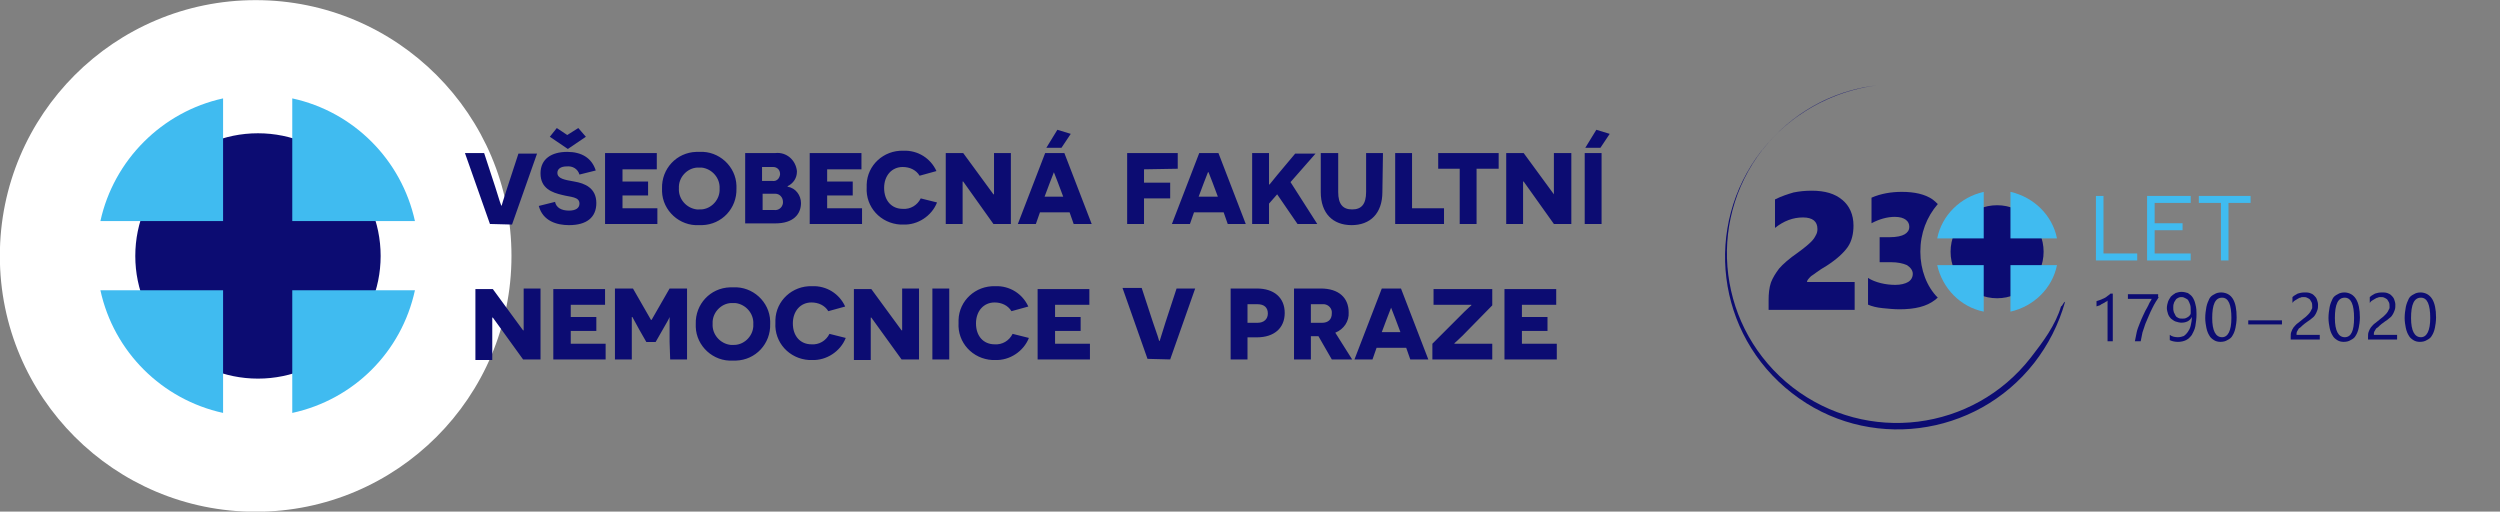 <?xml version="1.0" encoding="UTF-8"?> <!-- Generator: Adobe Illustrator 24.0.1, SVG Export Plug-In . SVG Version: 6.00 Build 0) --> <svg xmlns="http://www.w3.org/2000/svg" xmlns:xlink="http://www.w3.org/1999/xlink" id="Vrstva_3" x="0px" y="0px" viewBox="0 0 430 88" style="enable-background:new 0 0 430 88;" xml:space="preserve"><rect x="0" y="0" width="430" height="88" fill="#808080" stroke="none"/> <style type="text/css"> .st0{fill:#FFFFFF;} .st1{fill:#0C0C72;} .st2{fill:#40BBF0;} </style> <g id="VFN-PRAHA-cely-nazev-vpravo-OZ" transform="translate(-52.926 -0.478)"> <circle id="Ellipse_216" class="st0" cx="96.9" cy="44.5" r="44"></circle> <g id="Group_232" transform="translate(70.196 17.401)"> <path id="Path_1099" class="st1" d="M67,21.6L62.7,9.4H66l1.9,5.8c0.7,2.3,1,3.2,1.1,3.3l0,0c0-0.1,0.3-1,1-3.2l1.9-5.8h3.2 l-4.3,12.2L67,21.6z M75.4,18.5c0.7,2.6,3.1,3.3,5.2,3.3c3,0,4.7-1.3,4.7-3.8c0-2.6-2-3.4-3.8-3.7c-1.7-0.3-2.9-0.5-2.9-1.5 c0-0.6,0.5-1.1,1.6-1.1c1-0.1,1.9,0.4,2.2,1.4l2.8-0.7c-0.7-2.2-2.5-3.2-4.9-3.2c-2.7,0-4.6,1.2-4.6,3.7c0,2.6,2,3.3,3.7,3.7 c1.5,0.4,3,0.3,3,1.5c0,0.8-0.7,1.2-1.8,1.2c-1.3,0-2.2-0.5-2.4-1.5L75.4,18.5z M77.3,6.6l3.1,2.1l3.1-2.1l-1.3-1.5l-1.9,1.2 l-1.8-1.2L77.3,6.6z M86.8,21.6h9v-2.7h-6v-2.2h4.4v-2.4h-4.4v-2.1h5.9V9.4h-8.9V21.6z M109.4,15.5c0.1,3.4-2.5,6.2-5.9,6.3 c-0.2,0-0.3,0-0.5,0c-3.4,0.2-6.3-2.5-6.4-5.8c0-0.2,0-0.3,0-0.5c-0.1-3.4,2.5-6.2,5.9-6.3c0.2,0,0.3,0,0.5,0 c3.4-0.2,6.3,2.5,6.4,5.8C109.4,15.2,109.4,15.3,109.4,15.5L109.4,15.5z M106.5,15.5c0.1-1.8-1.3-3.4-3.1-3.6c-0.1,0-0.2,0-0.4,0 c-1.8-0.1-3.4,1.4-3.5,3.2c0,0.1,0,0.2,0,0.4c-0.1,1.8,1.3,3.4,3.1,3.6c0.1,0,0.2,0,0.4,0c1.8,0.1,3.4-1.4,3.5-3.2 C106.5,15.7,106.5,15.6,106.5,15.5L106.5,15.5z M120.5,18c0,1.9-1.3,3.5-4.4,3.5h-5.2V9.4h5.2c1.9-0.2,3.5,1.2,3.7,3.1 c0,0,0,0,0,0.1c0,1.1-0.6,2-1.6,2.5v0.1C119.6,15.4,120.5,16.7,120.5,18L120.5,18z M113.8,14.2h1.8c0.7,0.1,1.2-0.4,1.3-1.1V13 c0-0.7-0.5-1.2-1.2-1.2h-0.1h-1.8L113.8,14.2z M117.4,17.8c0-0.8-0.6-1.4-1.3-1.4c-0.1,0-0.2,0-0.2,0h-2v2.8h2 c0.7,0.1,1.4-0.4,1.5-1.2C117.4,17.9,117.4,17.8,117.4,17.8L117.4,17.8z M122,21.6h9v-2.7h-6v-2.2h4.4v-2.4H125v-2.1h5.9V9.4H122 V21.6z M141.1,17.2c-0.6,1.2-1.8,1.9-3.1,1.8c-1.9,0-3.2-1.4-3.2-3.6c0-2.1,1.3-3.6,3.2-3.6c1.2,0,2.3,0.5,2.9,1.5l2.9-0.8 c-1-2.2-3.2-3.6-5.7-3.5c-3.4-0.1-6.2,2.5-6.3,5.8c0,0.2,0,0.3,0,0.5c-0.2,3.4,2.4,6.2,5.8,6.4c0.2,0,0.4,0,0.5,0 c2.5,0.1,4.9-1.5,5.8-3.8L141.1,17.2z M153.6,21.6h3V9.4h-2.9v4.2c0,1.3,0,2.9,0,2.9h-0.1l-5.2-7.1h-3v12.2h2.9v-4.2 c0-1.6,0-3.1,0-3.1h0.1L153.6,21.6z M170.5,21.6h-3.1l-0.7-2h-5.1l-0.7,2h-3.1l4.7-12.2h3.3L170.5,21.6z M165.6,16.9l-0.9-2.4 c-0.4-1-0.7-1.8-0.7-1.8h0c0,0-0.3,0.8-0.7,1.8l-0.9,2.4H165.6z M165.3,8.5l1.6-2.4l-2.3-0.7l-1.9,3.1H165.3z M185.3,12.1V9.4 h-8.7v12.2h2.9v-4.4h4.5v-2.7h-4.5v-2.3L185.3,12.1z M197,21.6h-3.1l-0.7-2h-5.1l-0.7,2h-3.1L189,9.4h3.3L197,21.6z M192.2,16.9 l-0.9-2.4c-0.4-1-0.7-1.8-0.7-1.8h-0.1c0,0-0.3,0.8-0.7,1.8l-0.9,2.4H192.2z M205.9,21.6h3.4l-4.6-7.2l4.3-4.9h-3.5l-3.1,3.7 l-1.3,1.6H201V9.4h-2.9v12.2h2.9v-3.5l1.4-1.6L205.9,21.6z M220.6,9.4h-2.9v6.7c0,2.1-0.8,3-2.4,3c-1.6,0-2.4-0.9-2.4-3V9.4h-3 v6.7c0,3.7,2.1,5.7,5.3,5.7s5.3-2,5.3-5.7L220.6,9.4z M222.7,21.6h8.4v-2.7h-5.5V9.4h-2.9V21.6z M240.5,12.1V9.4h-10.4v2.7h3.7 v9.5h2.9v-9.5L240.5,12.1z M250,21.6h3V9.4h-3v4.2c0,1.3,0,2.9,0,2.9l0,0l-5.2-7.1h-3v12.2h2.9v-4.2c0-1.6,0-3.1,0-3.1h0.1 L250,21.6z M255.3,21.6h2.9V9.4h-2.9L255.3,21.6L255.3,21.6z M258,8.5l1.6-2.4l-2.3-0.7l-1.9,3.1H258z M72.7,44.9h3V32.7h-2.9V37 c0,1.3,0,2.9,0,2.9h-0.1l-5.2-7.1h-3V45h2.9v-4.2c0-1.6,0-3.1,0-3.1h0.1L72.7,44.9z M77.9,44.9h9v-2.7h-6V40h4.4v-2.4h-4.4v-2.1 h5.9v-2.7h-8.9V44.9z M98,44.9h2.9V32.7h-3l-3.1,5.4h-0.1l-3.1-5.4h-3.1v12.2h2.9v-3c0-2.9,0-4.3,0-4.3h0.1c0,0,0.6,1.1,1.2,2.2 l1.2,2.1h1.6l1.2-2.1c0.6-1,1.2-2.1,1.2-2.2l0,0c0,0,0,1.4,0,4.3L98,44.9z M115.2,38.8c0.1,3.4-2.5,6.2-5.9,6.3 c-0.2,0-0.3,0-0.5,0c-3.4,0.2-6.3-2.5-6.4-5.8c0-0.2,0-0.3,0-0.5c-0.1-3.4,2.5-6.2,5.9-6.3c0.2,0,0.3,0,0.5,0 c3.4-0.2,6.3,2.5,6.4,5.8C115.2,38.5,115.2,38.7,115.2,38.8L115.2,38.8z M112.3,38.8c0.1-1.8-1.3-3.4-3.1-3.6c-0.1,0-0.2,0-0.4,0 c-1.8-0.1-3.4,1.4-3.5,3.2c0,0.1,0,0.2,0,0.4c-0.1,1.8,1.3,3.4,3.1,3.6c0.1,0,0.2,0,0.4,0c1.8,0.1,3.4-1.4,3.5-3.2 C112.3,39.1,112.3,38.9,112.3,38.8L112.3,38.8z M125.4,40.5c-0.6,1.2-1.8,1.9-3.1,1.8c-1.9,0-3.2-1.4-3.2-3.6 c0-2.1,1.3-3.6,3.2-3.6c1.2,0,2.3,0.5,2.9,1.5l2.9-0.8c-1-2.2-3.2-3.6-5.7-3.5c-3.4-0.1-6.2,2.5-6.3,5.8c0,0.2,0,0.3,0,0.5 c-0.2,3.4,2.4,6.2,5.8,6.4c0.2,0,0.4,0,0.5,0c2.5,0.1,4.9-1.5,5.8-3.8L125.4,40.5z M137.8,44.9h3V32.7h-2.9V37c0,1.3,0,2.9,0,2.9 h-0.1l-5.2-7.1h-3V45h2.9v-4.2c0-1.6,0-3.1,0-3.1h0.1L137.8,44.9z M143.1,44.9h2.9V32.7h-2.9V44.9z M156.9,40.5 c-0.6,1.2-1.8,1.9-3.1,1.8c-1.9,0-3.2-1.4-3.2-3.6c0-2.1,1.3-3.6,3.2-3.6c1.2,0,2.3,0.5,2.9,1.5l2.9-0.8c-1-2.2-3.2-3.6-5.7-3.5 c-3.4-0.1-6.2,2.5-6.3,5.8c0,0.2,0,0.3,0,0.5c-0.2,3.4,2.4,6.2,5.8,6.4c0.2,0,0.4,0,0.5,0c2.5,0.1,4.9-1.5,5.8-3.8L156.9,40.5z M161.2,44.9h9v-2.7h-6V40h4.4v-2.4h-4.4v-2.1h5.9v-2.7h-8.9V44.9z M184,44.9l4.3-12.2h-3.2l-1.9,5.8c-0.7,2.2-1,3.2-1,3.2h-0.1 c0-0.1-0.3-1-1.1-3.3l-1.9-5.8h-3.3l4.3,12.2L184,44.9L184,44.9z M203.7,36.9c0,2.6-1.8,4.2-4.8,4.2h-1.6v3.8h-2.9V32.7h4.5 C201.9,32.7,203.7,34.3,203.7,36.9L203.7,36.9z M200.8,37c0-1-0.6-1.6-1.8-1.6h-1.7v3.2h1.7C200.2,38.6,200.8,37.9,200.8,37 L200.8,37z M215.3,44.9h-3.5l-2.3-4h-1.3v4h-2.9V32.7h4.6c3.1,0,4.8,1.6,4.8,4.1c0.1,1.5-0.8,2.9-2.3,3.5L215.3,44.9z M211.8,37 c0.1-0.8-0.5-1.5-1.3-1.6c-0.1,0-0.2,0-0.4,0h-1.9v3.2h1.9C211.2,38.6,211.8,38,211.8,37L211.8,37z M228.4,44.9h-3.1l-0.7-2h-5.1 l-0.7,2h-3.1l4.7-12.2h3.3L228.4,44.9z M223.6,40.2l-0.9-2.4c-0.4-1-0.7-1.8-0.7-1.8h0c0,0-0.3,0.8-0.7,1.8l-0.9,2.4H223.6z M239.4,35.6v-2.8h-10.1v2.7h4.8c0.8,0,1.7,0,1.7,0v0.1c0,0-0.5,0.4-1.2,1.1l-5.5,5.5v2.7h10.3v-2.7h-4.7c-1.1,0-1.8,0-1.8,0v-0.1 c0,0,0.6-0.5,1.4-1.3L239.4,35.6z M241.5,44.9h9v-2.7h-6V40h4.4v-2.4h-4.4v-2.1h5.9v-2.7h-8.9V44.9z"></path> <g id="Group_231"> <ellipse id="Ellipse_213" class="st1" cx="27.1" cy="27.1" rx="21.1" ry="21.1"></ellipse> <path id="Path_1100" class="st2" d="M33,21.1V0c10.6,2.3,18.8,10.6,21.1,21.1H33z M21.1,21.1V0C10.6,2.3,2.3,10.6,0,21.1H21.1z M0,33c2.3,10.6,10.6,18.8,21.1,21.1V33H0z M33,33v21.1C43.6,51.8,51.8,43.6,54.1,33H33z"></path> </g> </g> </g> <g> <path class="st2" d="M360.5,33.7h1.3v9.9h5.8v1.2h-7.1L360.5,33.7L360.5,33.7z"></path> <path class="st2" d="M369.4,33.7h7.4v1.2h-6.2v3.5h4.8v1.2h-4.8v4h6.2v1.2h-7.5V33.7H369.4z"></path> <path class="st2" d="M383.3,34.9v9.9H382v-9.9h-3.8v-1.2h8.9v1.2H383.3z"></path> </g> <g> <path class="st1" d="M330.3,43.3c0-3.2,1.1-6,3-8.2c-0.3-0.3-0.5-0.5-0.9-0.8c-1.3-0.9-3.1-1.3-5.3-1.3c-1.8,0-3.6,0.3-5.2,1v4.4 c1.3-0.7,2.7-1.1,4-1.1c0.9,0,1.5,0.2,1.9,0.5s0.6,0.7,0.6,1.2c0,0.6-0.3,1-0.8,1.3s-1.4,0.5-2.6,0.5h-1.7v4.3h2 c1.1,0,2,0.2,2.7,0.5c0.6,0.4,1,0.9,1,1.5s-0.3,1.1-0.8,1.4c-0.5,0.3-1.3,0.5-2.2,0.5c-0.8,0-1.7-0.1-2.5-0.3s-1.6-0.5-2.2-0.9v4.6 c0.7,0.3,1.5,0.5,2.5,0.6s2,0.2,2.9,0.2c2.7,0,4.7-0.5,6.1-1.6c0.2-0.1,0.3-0.3,0.5-0.4C331.4,49.3,330.3,46.4,330.3,43.3"></path> <path class="st1" d="M322.7,14.7c-7.7,0.9-14.7,4.9-19.5,11l-0.1,0.1C307.9,19.7,315,15.7,322.7,14.7"></path> <path class="st1" d="M354.5,52.7c-1,3.3-3.1,6.1-5.2,8.8c-9.9,12.7-28.2,15-41,5.1c-12.7-9.9-15-28.1-5.2-40.8l-0.1,0.1 c-10.1,13-7.8,31.6,5.2,41.7c12.9,10.1,31.6,7.7,41.7-5.2c2.4-3.1,4.2-6.6,5.3-10.5C354.8,52.1,354.8,52.6,354.5,52.7"></path> <path class="st1" d="M304.2,53.2v-1.6c0-1.1,0.1-2.1,0.4-3c0.3-0.8,0.8-1.6,1.4-2.4c0.6-0.7,1.7-1.7,3.3-2.8 c1.1-0.8,1.8-1.4,2.2-1.8c0.4-0.4,0.6-0.7,0.8-1.1c0.2-0.3,0.3-0.7,0.3-1.1c0-1.3-0.8-2-2.5-2s-3.3,0.6-4.8,1.8v-4.9 c1.2-0.6,2.2-0.9,3.2-1.2c1-0.2,2-0.3,3.1-0.3c2.3,0,4,0.5,5.3,1.6c1.2,1,1.9,2.5,1.9,4.4c0,1.4-0.3,2.7-1,3.7s-1.9,2.1-3.6,3.2 c-1.4,0.8-2.2,1.5-2.7,1.8c-0.4,0.4-0.7,0.7-0.7,1h8.2v4.8h-14.8V53.2z"></path> <path class="st1" d="M351.5,43.3c0,4.4-3.6,8-8,8s-8-3.6-8-8s3.6-8,8-8S351.5,38.9,351.5,43.3"></path> <path class="st2" d="M345.8,41v-8c4,0.9,7.2,4,8,8H345.8z M341.2,41v-8c-4,0.9-7.2,4-8,8H341.2z M333.2,45.6c0.9,4,4,7.2,8,8v-8 H333.2z M345.8,45.6v8c4-0.9,7.2-4,8-8H345.8z"></path> </g> <g> <path class="st1" d="M363.4,58.7h-0.9v-7c-0.1,0.1-0.2,0.2-0.3,0.2c-0.1,0.1-0.3,0.2-0.5,0.3s-0.4,0.2-0.5,0.3 c-0.2,0.1-0.4,0.1-0.6,0.2v-0.9c0.2-0.1,0.4-0.1,0.6-0.2c0.2-0.1,0.5-0.2,0.7-0.3s0.4-0.2,0.6-0.4c0.2-0.1,0.4-0.3,0.5-0.4h0.4 L363.4,58.7L363.4,58.7z"></path> <path class="st1" d="M371.3,51.1c-0.1,0.2-0.3,0.5-0.5,0.8s-0.4,0.7-0.6,1.1c-0.2,0.4-0.4,0.8-0.6,1.3s-0.4,0.9-0.6,1.4 s-0.3,1-0.5,1.5c-0.1,0.5-0.2,1-0.3,1.5h-1c0.1-0.5,0.2-1,0.3-1.5c0.1-0.5,0.3-1,0.5-1.5s0.4-1,0.6-1.4s0.4-0.9,0.6-1.2 c0.2-0.4,0.4-0.7,0.5-1c0.2-0.3,0.3-0.5,0.4-0.7H366v-0.8h5.2v0.5H371.3z"></path> <path class="st1" d="M377.8,54.1c0,0.7-0.1,1.4-0.2,2s-0.4,1.1-0.6,1.5c-0.3,0.4-0.6,0.7-1,0.9s-0.9,0.3-1.4,0.3s-1-0.1-1.4-0.3 v-0.9c0.4,0.3,0.9,0.4,1.4,0.4c0.4,0,0.7-0.1,1-0.2c0.3-0.2,0.5-0.4,0.7-0.7s0.4-0.6,0.5-1.1c0.1-0.4,0.2-0.9,0.2-1.5l0,0 c-0.3,0.7-1,1-1.8,1c-0.3,0-0.7-0.1-1-0.2c-0.3-0.1-0.5-0.3-0.8-0.5c-0.2-0.2-0.4-0.5-0.5-0.8s-0.2-0.7-0.2-1 c0-0.4,0.1-0.8,0.2-1.1s0.3-0.6,0.5-0.9c0.2-0.2,0.5-0.4,0.8-0.6c0.3-0.1,0.7-0.2,1-0.2c0.4,0,0.8,0.1,1.1,0.2 c0.3,0.2,0.6,0.4,0.8,0.7c0.2,0.3,0.4,0.7,0.5,1.2C377.8,53,377.8,53.5,377.8,54.1z M376.8,53.3c0-0.3,0-0.6-0.1-0.9 c-0.1-0.3-0.2-0.5-0.3-0.7c-0.1-0.2-0.3-0.3-0.5-0.4c-0.2-0.1-0.4-0.2-0.6-0.2s-0.4,0-0.6,0.1s-0.4,0.2-0.5,0.4s-0.3,0.4-0.3,0.6 c-0.1,0.2-0.1,0.5-0.1,0.7c0,0.3,0,0.5,0.1,0.8c0.1,0.2,0.2,0.4,0.3,0.6c0.1,0.2,0.3,0.3,0.5,0.4c0.2,0.1,0.4,0.1,0.7,0.1 c0.2,0,0.4,0,0.6-0.1s0.4-0.2,0.5-0.3s0.3-0.3,0.3-0.5C376.8,53.7,376.8,53.5,376.8,53.3z"></path> <path class="st1" d="M384.7,54.6c0,0.7-0.1,1.3-0.2,1.8s-0.3,1-0.5,1.3c-0.2,0.4-0.5,0.6-0.9,0.8c-0.3,0.2-0.7,0.3-1.2,0.3 c-0.4,0-0.8-0.1-1.1-0.3c-0.3-0.2-0.6-0.4-0.8-0.8c-0.2-0.3-0.4-0.8-0.5-1.3s-0.2-1.1-0.2-1.7c0-0.7,0.1-1.3,0.2-1.9 c0.1-0.5,0.3-1,0.5-1.4s0.5-0.6,0.9-0.8c0.3-0.2,0.7-0.3,1.2-0.3C383.9,50.4,384.7,51.8,384.7,54.6z M383.8,54.7 c0-2.3-0.5-3.5-1.6-3.5c-1.2,0-1.7,1.2-1.7,3.5c0,2.2,0.6,3.3,1.7,3.3C383.2,58,383.8,56.9,383.8,54.7z"></path> <path class="st1" d="M392.5,55.8h-5.8v-0.7h5.8V55.8z"></path> <path class="st1" d="M397.7,52.7c0-0.2,0-0.5-0.1-0.7s-0.2-0.3-0.3-0.5c-0.1-0.1-0.3-0.2-0.5-0.3s-0.4-0.1-0.6-0.1s-0.4,0-0.5,0.1 c-0.2,0-0.3,0.1-0.5,0.2c-0.2,0.1-0.3,0.2-0.5,0.3s-0.3,0.3-0.4,0.4v-1c0.3-0.3,0.6-0.4,0.9-0.6c0.3-0.1,0.7-0.2,1.2-0.2 c0.3,0,0.6,0,0.9,0.1s0.5,0.2,0.7,0.4s0.4,0.4,0.5,0.7s0.2,0.6,0.2,0.9c0,0.3,0,0.6-0.1,0.9c-0.1,0.3-0.2,0.5-0.3,0.7 c-0.1,0.2-0.3,0.5-0.6,0.7c-0.2,0.2-0.5,0.4-0.8,0.6c-0.4,0.3-0.7,0.5-0.9,0.7c-0.2,0.2-0.4,0.4-0.6,0.5c-0.1,0.2-0.2,0.3-0.3,0.5 c-0.1,0.2-0.1,0.4-0.1,0.6h4v0.8h-5V58c0-0.3,0-0.7,0.1-0.9c0.1-0.3,0.2-0.5,0.4-0.8c0.2-0.2,0.4-0.5,0.7-0.7 c0.3-0.2,0.6-0.5,1-0.8c0.3-0.2,0.5-0.4,0.7-0.6c0.2-0.2,0.4-0.4,0.5-0.6c0.1-0.2,0.2-0.4,0.3-0.6 C397.7,53.1,397.7,52.9,397.7,52.7z"></path> <path class="st1" d="M405.9,54.6c0,0.7-0.1,1.3-0.2,1.8s-0.3,1-0.5,1.3c-0.2,0.4-0.5,0.6-0.9,0.8c-0.3,0.2-0.7,0.3-1.2,0.3 c-0.4,0-0.8-0.1-1.1-0.3c-0.3-0.2-0.6-0.4-0.8-0.8c-0.2-0.3-0.4-0.8-0.5-1.3s-0.2-1.1-0.2-1.7c0-0.7,0.1-1.3,0.2-1.9 c0.1-0.5,0.3-1,0.5-1.4s0.5-0.6,0.9-0.8c0.3-0.2,0.7-0.3,1.2-0.3C405,50.4,405.9,51.8,405.9,54.6z M404.9,54.7 c0-2.3-0.5-3.5-1.6-3.5c-1.2,0-1.7,1.2-1.7,3.5c0,2.2,0.6,3.3,1.7,3.3S404.9,56.9,404.9,54.7z"></path> <path class="st1" d="M411,52.7c0-0.2,0-0.5-0.1-0.7s-0.2-0.3-0.3-0.5c-0.1-0.1-0.3-0.2-0.5-0.3s-0.4-0.1-0.6-0.1s-0.4,0-0.5,0.1 c-0.2,0-0.3,0.1-0.5,0.2c-0.2,0.1-0.3,0.2-0.5,0.3s-0.3,0.3-0.4,0.4v-1c0.3-0.3,0.6-0.4,0.9-0.6c0.3-0.1,0.7-0.2,1.2-0.2 c0.3,0,0.6,0,0.9,0.1s0.5,0.2,0.7,0.4s0.4,0.4,0.5,0.7s0.2,0.6,0.2,0.9c0,0.3,0,0.6-0.1,0.9c-0.1,0.3-0.2,0.5-0.3,0.7 c-0.1,0.2-0.3,0.5-0.6,0.7c-0.2,0.2-0.5,0.4-0.8,0.6c-0.4,0.3-0.7,0.5-0.9,0.7c-0.2,0.2-0.4,0.4-0.6,0.5c-0.1,0.2-0.2,0.3-0.3,0.5 c-0.1,0.2-0.1,0.4-0.1,0.6h4v0.8h-5V58c0-0.3,0-0.7,0.1-0.9c0.1-0.3,0.2-0.5,0.4-0.8c0.2-0.2,0.4-0.5,0.7-0.7 c0.3-0.2,0.6-0.5,1-0.8c0.3-0.2,0.5-0.4,0.7-0.6c0.2-0.2,0.4-0.4,0.5-0.6c0.1-0.2,0.2-0.4,0.3-0.6C411,53.1,411,52.9,411,52.7z"></path> <path class="st1" d="M419,54.6c0,0.7-0.1,1.3-0.2,1.8s-0.3,1-0.5,1.3c-0.2,0.4-0.5,0.6-0.9,0.8c-0.3,0.2-0.7,0.3-1.2,0.3 c-0.4,0-0.8-0.1-1.1-0.3c-0.3-0.2-0.6-0.4-0.8-0.8c-0.2-0.3-0.4-0.8-0.5-1.3s-0.2-1.1-0.2-1.7c0-0.7,0.1-1.3,0.2-1.9 c0.1-0.5,0.3-1,0.5-1.4s0.5-0.6,0.9-0.8c0.3-0.2,0.7-0.3,1.2-0.3C418.1,50.4,419,51.8,419,54.6z M418,54.7c0-2.3-0.5-3.5-1.6-3.5 c-1.2,0-1.7,1.2-1.7,3.5c0,2.2,0.6,3.3,1.7,3.3C417.4,58,418,56.9,418,54.7z"></path> </g> </svg> 